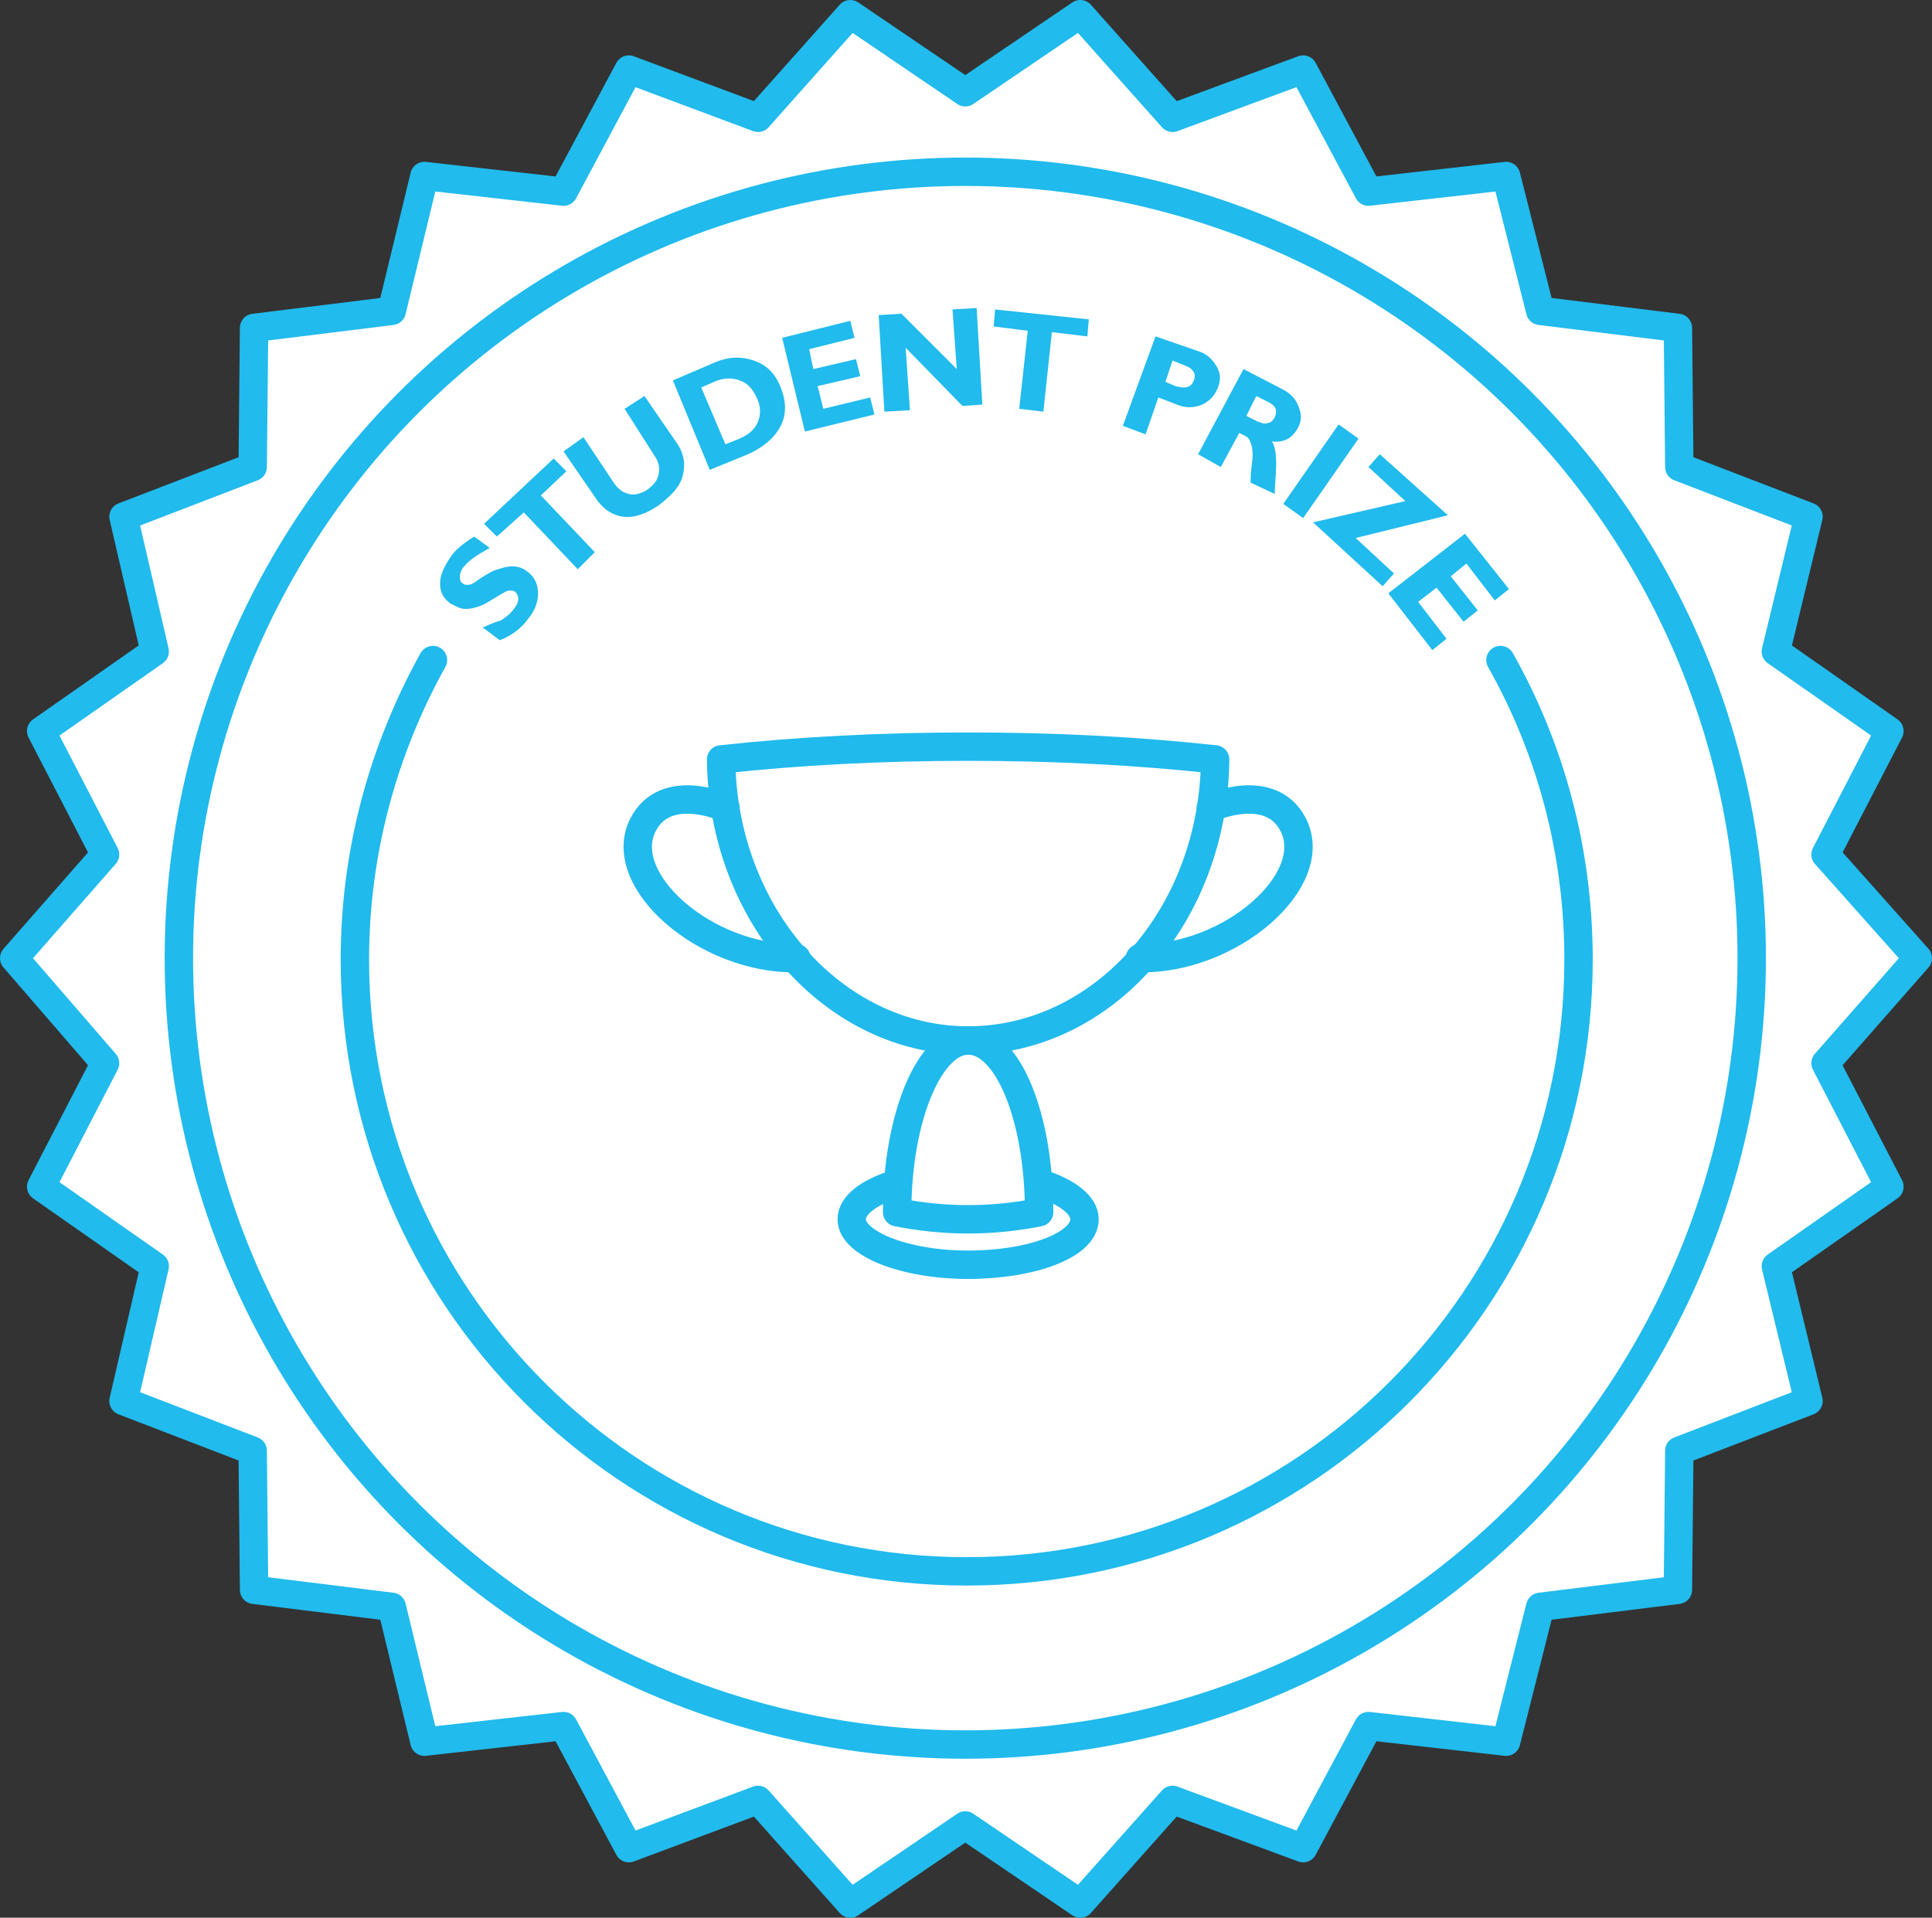 <?xml version="1.0" encoding="utf-8"?>
<!-- Generator: Adobe Illustrator 27.8.1, SVG Export Plug-In . SVG Version: 6.00 Build 0)  -->
<svg version="1.1" id="レイヤー_1" xmlns="http://www.w3.org/2000/svg" xmlns:xlink="http://www.w3.org/1999/xlink" x="0px"
	 y="0px" viewBox="0 0 136.1 135.1" style="enable-background:new 0 0 136.1 135.1;" xml:space="preserve">
<rect x="0" y="0" width="136.1" height="135.1" fill="#333333" stroke="none"/>
<style type="text/css">
	.st0{fill:#FFFFFF;}
	.st1{fill:none;stroke:#21BBED;stroke-width:2;stroke-linecap:round;stroke-linejoin:round;stroke-miterlimit:10;}
	.st2{fill:#FFFFFF;stroke:#20BAED;stroke-width:2;stroke-miterlimit:10;}
	.st3{fill:none;stroke:#20BAED;stroke-width:2;stroke-linecap:round;stroke-linejoin:round;stroke-miterlimit:10;}
	.st4{fill:#21BBED;}
</style>
<g>
	<polygon class="st0" points="135.1,67.5 128.6,74.9 133.1,83.6 125.1,89.2 127.4,98.7 118.3,102.2 118.2,112 108.5,113.2 
		106.1,122.7 96.4,121.6 91.8,130.2 82.6,126.8 76.1,134.1 68,128.6 59.9,134.1 53.4,126.8 44.3,130.2 39.7,121.6 29.9,122.7 
		27.6,113.2 17.9,112 17.8,102.2 8.7,98.7 10.9,89.2 2.9,83.6 7.4,74.9 1,67.5 7.4,60.2 2.9,51.5 10.9,45.9 8.7,36.4 17.8,32.9 
		17.9,23.1 27.6,21.9 29.9,12.4 39.7,13.5 44.3,4.9 53.4,8.3 59.9,1 68,6.5 76.1,1 82.6,8.3 91.8,4.9 96.4,13.5 106.1,12.4 
		108.5,21.9 118.2,23.1 118.3,32.9 127.4,36.4 125.1,45.9 133.1,51.5 128.6,60.2 	"/>
	<polygon class="st1" points="135.1,67.5 128.6,74.9 133.1,83.6 125.1,89.2 127.4,98.7 118.3,102.2 118.2,112 108.5,113.2 
		106.1,122.7 96.4,121.6 91.8,130.2 82.6,126.8 76.1,134.1 68,128.6 59.9,134.1 53.4,126.8 44.3,130.2 39.7,121.6 29.9,122.7 
		27.6,113.2 17.9,112 17.8,102.2 8.7,98.7 10.9,89.2 2.9,83.6 7.4,74.9 1,67.5 7.4,60.2 2.9,51.5 10.9,45.9 8.7,36.4 17.8,32.9 
		17.9,23.1 27.6,21.9 29.9,12.4 39.7,13.5 44.3,4.9 53.4,8.3 59.9,1 68,6.5 76.1,1 82.6,8.3 91.8,4.9 96.4,13.5 106.1,12.4 
		108.5,21.9 118.2,23.1 118.3,32.9 127.4,36.4 125.1,45.9 133.1,51.5 128.6,60.2 	"/>
</g>
<circle class="st2" cx="68" cy="67.5" r="55.4"/>
<g>
	<path class="st3" d="M68.2,52.6c-6.1,0-11.9,0.3-17.4,0.9c0.1,10.9,7.9,19.8,17.4,19.8s17.3-8.8,17.4-19.8
		C80.1,52.9,74.3,52.6,68.2,52.6z"/>
	<path class="st3" d="M68.2,85.9c-1.8,0-3.5-0.2-5-0.5c0-6.7,2.3-12.1,5-12.1c2.8,0,5,5.4,5,12.1C71.7,85.7,70,85.9,68.2,85.9z"/>
	<path class="st3" d="M85.3,56.9c0,0,4.2-1.9,5.8,1.2c2,3.9-4.4,9.5-10.8,9.4"/>
	<path class="st3" d="M51.1,56.9c0,0-4.2-1.9-5.8,1.2c-2,3.9,4.4,9.5,10.8,9.4"/>
	<path class="st3" d="M73.4,83.4c1.8,0.6,3,1.5,3,2.5c0,1.8-3.7,3.2-8.2,3.2S60,87.6,60,85.9c0-1,1.2-1.9,3.1-2.5"/>
</g>
<path class="st3" d="M30.5,46.5C27,52.8,25,60,25,67.6c0,23.8,19.3,43.1,43.1,43.1c23.8,0,43.1-19.3,43.1-43.1
	c0-7.7-2-14.9-5.5-21.1"/>
<g>
	<path class="st4" d="M33.4,37.8l1.1,0.8c-0.9,0.5-1.5,0.9-1.8,1.3c-0.2,0.2-0.3,0.5-0.3,0.7c0,0.2,0,0.4,0.2,0.5
		c0.1,0.1,0.2,0.1,0.4,0.1c0.2,0,0.5-0.2,0.9-0.5c0.5-0.3,0.8-0.5,1.2-0.6c0.3-0.1,0.6-0.2,1-0.2c0.4,0,0.7,0.1,1.1,0.4
		c0.5,0.4,0.7,0.9,0.7,1.5c0,0.6-0.2,1.2-0.7,1.8c-0.5,0.7-1.2,1.2-2,1.5l-1.2-0.9c0.5-0.2,0.9-0.4,1.3-0.5c0.3-0.2,0.6-0.4,0.9-0.8
		c0.4-0.5,0.4-0.9,0.1-1.2c-0.1-0.1-0.3-0.1-0.4-0.1c-0.2,0-0.5,0.2-1,0.5c-0.5,0.3-0.8,0.5-1.1,0.6c-0.3,0.1-0.6,0.2-1,0.2
		c-0.4,0-0.7-0.2-1.1-0.4c-0.5-0.4-0.7-0.8-0.7-1.4c0-0.6,0.3-1.2,0.7-1.8C32,38.8,32.6,38.3,33.4,37.8z"/>
	<path class="st4" d="M39,32.3l0.9,0.9l-1.8,1.7l3.8,4l-1.2,1.2l-3.8-4L35,37.8l-0.9-0.9L39,32.3z"/>
	<path class="st4" d="M44,28.8l1.4-0.9l2.2,3.2c0.6,0.8,0.7,1.6,0.5,2.4c-0.2,0.8-0.8,1.4-1.7,2.1c-0.9,0.6-1.7,0.9-2.5,0.8
		c-0.8-0.1-1.5-0.6-2-1.4l-2.2-3.2l1.4-1l2.2,3.3c0.3,0.4,0.6,0.6,1,0.7c0.4,0.1,0.8,0,1.3-0.3c0.4-0.3,0.7-0.6,0.8-1.1
		c0.1-0.4,0-0.9-0.3-1.3L44,28.8z"/>
	<path class="st4" d="M47.4,26.8l2.8-1.2c1.1-0.5,2-0.5,2.9-0.2c0.9,0.3,1.5,0.9,1.9,1.9c0.4,1,0.4,1.9,0,2.7
		c-0.4,0.8-1.2,1.5-2.3,2L50,33.1L47.4,26.8z M49.4,27.3l1.7,4l1-0.4c0.7-0.3,1.1-0.7,1.3-1.2c0.2-0.5,0.2-1.1-0.1-1.7
		c-0.3-0.6-0.6-1-1.2-1.2c-0.5-0.2-1.1-0.2-1.8,0.1L49.4,27.3z"/>
	<path class="st4" d="M61.3,28l0.3,1.2l-4.9,1.2l-1.6-6.6l4.8-1.2l0.3,1.2L57,24.6l0.3,1.4l3-0.7l0.3,1.2l-3,0.7l0.4,1.6L61.3,28z"
		/>
	<path class="st4" d="M68.8,21.7l0.4,6.8l-1.4,0.1l-4-4.1l0.3,4.4L62.3,29l-0.4-6.8l1.6-0.1l3.9,3.9l-0.3-4.2L68.8,21.7z"/>
	<path class="st4" d="M76.7,22.5l-0.1,1.2l-2.5-0.3L73.5,29l-1.7-0.2l0.6-5.5L70,23l0.1-1.2L76.7,22.5z"/>
	<path class="st4" d="M81.4,23.7l2.9,1c0.7,0.2,1.1,0.6,1.4,1.1c0.3,0.5,0.3,1,0.1,1.5c-0.2,0.5-0.5,0.9-1.1,1.2
		c-0.5,0.2-1.1,0.3-1.8,0l-1.3-0.5l-0.9,2.6l-1.6-0.6L81.4,23.7z M82.6,25.4l-0.5,1.5l0.7,0.3c0.7,0.2,1.1,0.1,1.3-0.4
		c0.1-0.3,0.1-0.5-0.1-0.7c-0.1-0.2-0.4-0.3-0.9-0.5L82.6,25.4z"/>
	<path class="st4" d="M87.6,26l2.7,1.4c0.6,0.3,1,0.7,1.2,1.3c0.2,0.5,0.2,1-0.1,1.5c-0.4,0.7-1,1-1.8,0.9c0.2,0.3,0.3,0.8,0.3,1.6
		c0,0.7-0.1,1.5-0.1,2.1L88.1,34c0-0.3,0-0.7,0.1-1.4c0.1-0.7,0-1.2-0.1-1.4c-0.1-0.3-0.2-0.4-0.4-0.5l-0.4-0.2l-1.3,2.4L84.4,32
		L87.6,26z M88.5,27.9l-0.7,1.4l0.8,0.4c0.3,0.1,0.5,0.2,0.7,0.1c0.2,0,0.4-0.2,0.5-0.4c0.2-0.5,0.1-0.8-0.5-1.1L88.5,27.9z"/>
	<path class="st4" d="M95.7,30.9l-3.9,5.6l-1.4-1l3.9-5.6L95.7,30.9z"/>
	<path class="st4" d="M102,36.3l-6.5,1.6l2.7,2.5l-0.8,0.9l-4.9-4.5l6.5-1.5l-2.6-2.4l0.8-0.9L102,36.3z"/>
	<path class="st4" d="M101.9,45l-1,0.8l-3.1-4l5.4-4.2l3.1,3.9l-1,0.8l-2-2.6l-1.1,0.9l1.9,2.4l-1,0.8l-1.9-2.4l-1.3,1L101.9,45z"/>
</g>
</svg>
